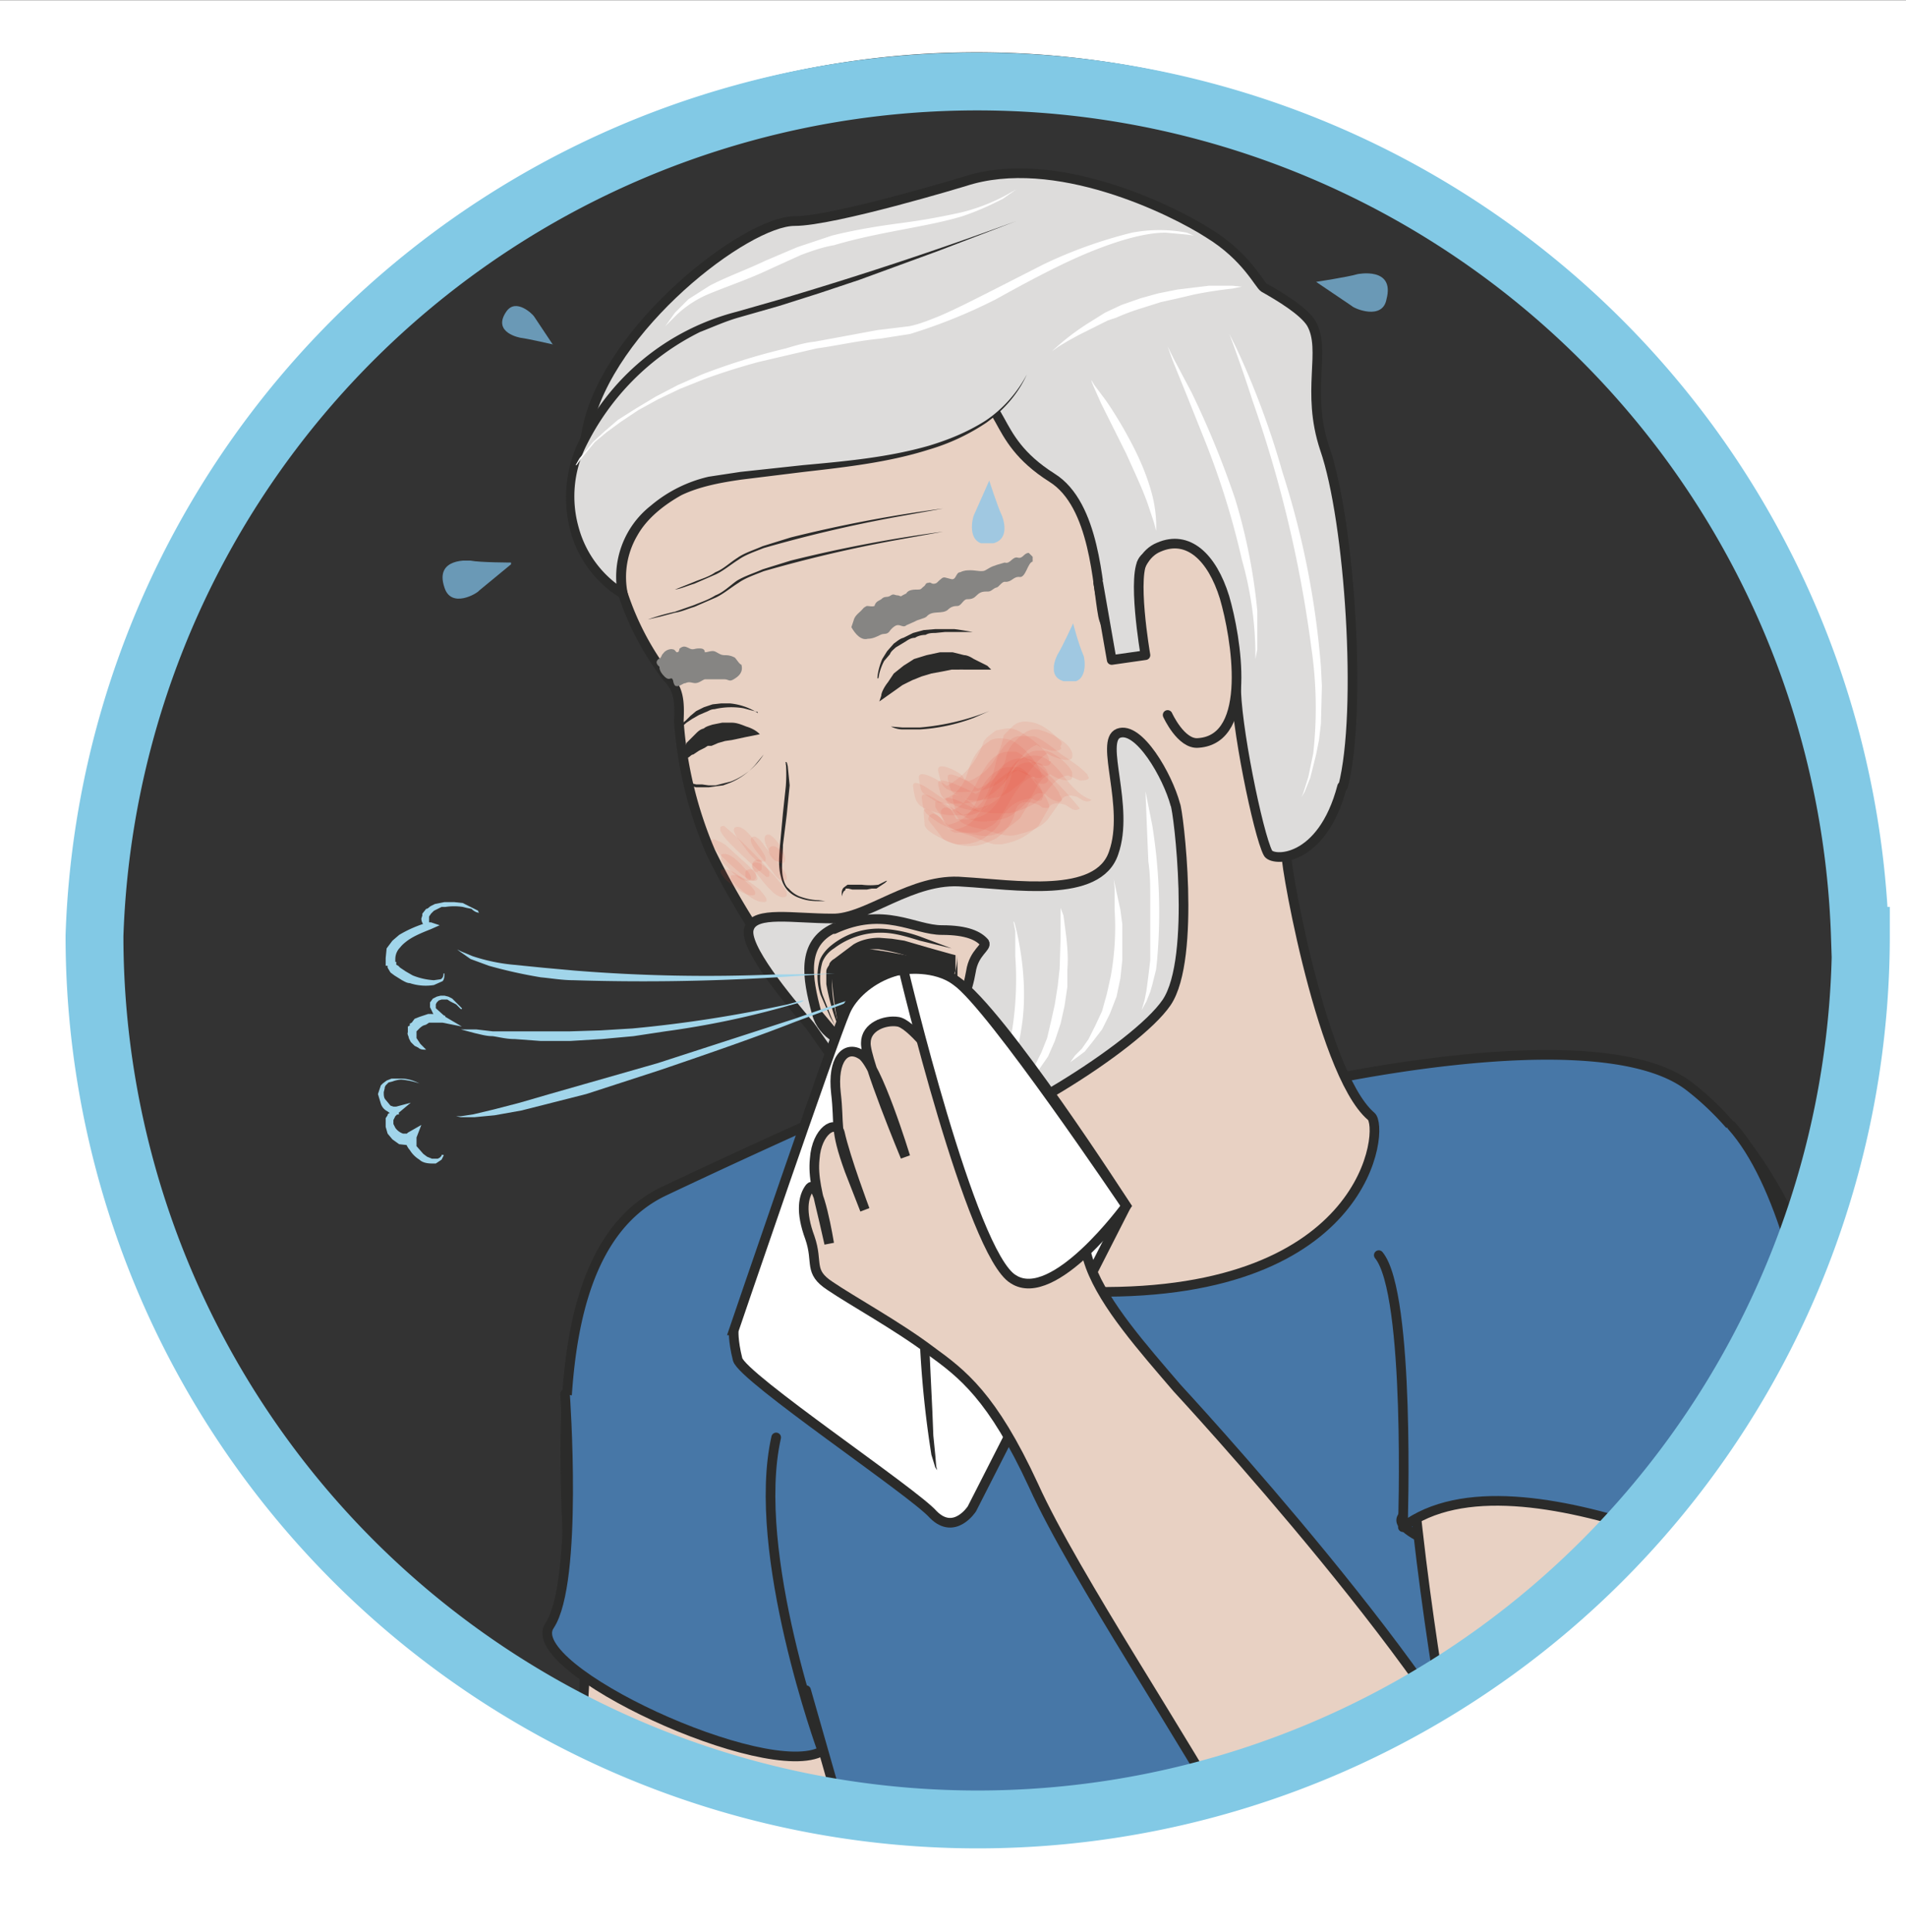 <svg xmlns="http://www.w3.org/2000/svg" viewBox="0 0 247.1 250.4"><rect x="0" y="0" width="247.1" height="250.4" fill="#333333" stroke="none"/><defs><clipPath id="p"><path d="M74.7 114.7h5.1v-5.3h-5.1v5.3z"/></clipPath><clipPath id="a"><path d="M0 200.3h197.7V0H0v200.3z"/></clipPath><clipPath id="c"><path d="M97.3 124H113v-8H97.3v8z"/></clipPath><clipPath id="d"><path d="M98 122h15.2v-8.3H98.1v8.3z"/></clipPath><clipPath id="e"><path d="M97.6 121.3h11.2V114H97.6v7.4z"/></clipPath><clipPath id="f"><path d="M98.7 122.5h12.5v-7.4H98.7v7.4z"/></clipPath><clipPath id="g"><path d="M95.3 124.8H109V117H95.3v8z"/></clipPath><clipPath id="h"><path d="M95.6 122.4h14.6v-8.8H95.6v8.8z"/></clipPath><clipPath id="i"><path d="M96.3 120.5h11.9v-7.8h-12v7.8z"/></clipPath><clipPath id="j"><path d="M98.3 124.7h13v-7.4h-13v7.4z"/></clipPath><clipPath id="k"><path d="M95.8 120.8h13v-8.2h-13v8.3z"/></clipPath><clipPath id="l"><path d="M97.3 125.6h12.8v-7.4H97.3v7.4z"/></clipPath><clipPath id="m"><path d="M94.7 123.8h13.4v-8H94.7v8z"/></clipPath><clipPath id="n"><path d="M73.8 113.3h4.8V109h-4.8v4.3z"/></clipPath><clipPath id="o"><path d="M76.1 114.6h3.3V111h-3.3v3.7z"/></clipPath><clipPath id="b"><path d="M97 121.7h15v-8.9H97v9z"/></clipPath><clipPath id="q"><path d="M78 111h3.6v-3.7H78v3.6z"/></clipPath><clipPath id="r"><path d="M77.8 113.6h3.8V109h-3.8v4.6z"/></clipPath><clipPath id="s"><path d="M78 111.2H79v-1.3H78v1.3z"/></clipPath><clipPath id="t"><path d="M74.7 111.8H78V109h-3.2v2.8z"/></clipPath><clipPath id="u"><path d="M75.8 109.6h3.7v-2.8h-3.7v2.8z"/></clipPath><clipPath id="v"><path d="M79.3 113.8h2.1v-3h-2.1v3z"/></clipPath><clipPath id="w"><path d="M74.7 110.2h3.6v-2.7h-3.6v2.7z"/></clipPath><clipPath id="x"><path d="M79.7 112.6h1.5V111h-1.5v1.6z"/></clipPath><clipPath id="y"><path d="M77.3 110.2h1.1V109h-1.1v1.2z"/></clipPath><clipPath id="z"><path d="M100.8 150.5h3.4V144h-3.4v6.5z"/></clipPath><clipPath id="A"><path d="M52 168.6h5.4v-4H52v4z"/></clipPath><clipPath id="B"><path d="M136.5 172h7.5v-4h-7.5v4z"/></clipPath><clipPath id="C"><path d="M109.3 135.7h3.2v-6h-3.2v6z"/></clipPath><clipPath id="D"><path d="M45.9 142.2H53v-4h-7.2v4z"/></clipPath><clipPath id="E"><path d="M0 200.3h197.7V0H0v200.3z"/></clipPath></defs><g clip-path="url(#a)" transform="matrix(1.25 0 0 -1.25 0 250.4)"><path d="M108.9 80.8s13.5.7 17.5 4.5c4 4 7.8 2.3 7.8 2.3s31.4 7.5 41 .1c19.1-14.7 19.6-55.9 19.6-55.9s.1-37 10.8-72c4.6-15 10.5-42.4 10.5-42.4S116-109 102.6-96.4c-5.5 5.1-8.2 3.7-8 19.1A346 346 0 0188.4-9c-6 24.3-5 34.1-5 34.1S58.8 25 59 34.8s-3.7 35.5 9.8 42c13.5 6.4 26 11.8 26 11.8s2.8-9.5 14.1-7.8" fill-rule="evenodd" fill="#4777a7"/><path stroke-linejoin="round" d="M108.9 80.8s13.5.7 17.5 4.5c4 4 7.8 2.3 7.8 2.3s31.4 7.5 41 .1c19.1-14.7 19.6-55.9 19.6-55.9s.1-37 10.8-72c4.6-15 10.5-42.4 10.5-42.4S116-109 102.6-96.4c-5.5 5.1-8.2 3.7-8 19.1A346 346 0 0188.4-9c-6 24.3-5 34.1-5 34.1S58.8 25 59 34.8s-3.7 35.5 9.8 42c13.5 6.4 26 11.8 26 11.8s2.8-9.5 14.1-7.8z" stroke="#2b2b2a" stroke-linecap="round" stroke-miterlimit="10" fill="none"/><path d="M100.9 85c-.1 4.7-.2 6.8-.7 7.7 0 0-6.8-3.7-10.8 1.4l-4.3 8.3c-4 5.2-6.8 15.9-6.9 18.8 0 3 .4 6.5 1 8.3.4 1.7.5 2.7-.3 4-1.7 3-3 4.8-4.7 13.5-2 10-.7 10.4 2.2 16 0 0-.3 9.4 1.9 7.1 0 0 7 1 9.1.7 4.4-.7 31.3 2.5 37.6-8.6 0 0 12.2-11.4 12.5-34.2 0 0 1.6-10.5-4-16.4-.7 2 3.3-22.4 8.7-27 1.4-1.1-.1-18.6-28.7-18.2-17.5.3-23 11.5-20.4 16.7 1.6 3.2 7.8 1.8 7.8 1.8" fill-rule="evenodd" fill="#e8d1c3"/><path stroke-linejoin="round" d="M100.9 85c-.1 4.7-.2 6.8-.7 7.7 0 0-6.8-3.7-10.8 1.4l-4.3 8.3c-4 5.2-6.8 15.9-6.9 18.8 0 3 .4 6.5 1 8.3.4 1.7.5 2.7-.3 4-1.7 3-3 4.8-4.7 13.5-2 10-.7 10.4 2.2 16 0 0-.3 9.4 1.9 7.1 0 0 7 1 9.1.7 4.4-.7 31.3 2.5 37.6-8.6 0 0 12.2-11.4 12.5-34.2 0 0 1.6-10.5-4-16.4-.7 2 3.3-22.4 8.7-27 1.4-1.1-.1-18.6-28.7-18.2-17.5.3-23 11.5-20.4 16.7 1.6 3.2 7.8 1.8 7.8 1.8z" stroke="#2b2b2a" stroke-linecap="round" stroke-miterlimit="10" fill="none"/><path d="M139.9 11.7a63 63 0 005-13.1" stroke="#2b2b2a" stroke-linecap="round" stroke-miterlimit="10" fill="none"/><path stroke-linejoin="round" d="M61 32c-.9-13.4-1.7-30.2-.2-34.5 2.5-7.1 8.7-20 13.7-27s21-25 22.4-26.5c0 0 8.8-6.8 10.5-10s6.2-9.5 9.5-11.8c3.4-2.3 6.8-6 7.8-9a9 9 0 013.8-5.1c1.7-1.3 3.3-1.3 5.8-2 3.5-.8 4 .5 4 1 0 0 1.3 1.4-3.8 2.7-5.1 1.2-3.5 4.3-4 5.6l-1.4 3s3.5-2.5 5-3c1.6-.6 3.5-3 7.6-3.6 4.1-.6 9-.7 10.5-.1s2.1 1 2.1 1.8.4 2.1-2.1 2.2c-2.5 0-9 0-10.1.7-1.2.6-5.7 4.5-5.8 4.8 0 .4 2.6-.9 6.8-1 4.2-.3 12.7 2.1 14.6 2.6 2 .4 3.3.4 4 1.2s2 2 1.3 2.9c-.7 1-.6 1.7-3.5.8-3-.9-9-2.4-12.2-2-3.2.6-9.7 1.4-10.8 3.5 0 0-1.7 2.3-.4 2.6 1.2.3 11-1.6 15-.4s5.9 1.8 6.8 3c.9 1.3 1.3 2.7.4 3.2-1 .5-1.3 1.6-5.6-.1s-5.5-2.3-7.8-1.6c-2.4.6-7.7 3.4-11 4.1 0 0-3 1-4 .9-1.2-.2 4.6 2.4 8 1.2 3.4-1.2 3.2-1.3 6-.9s4.2.8 4.5 1.7c.3 1 .5 2.4-.6 2.8-1 .5-10.9 1.8-12.5 3.1a36.8 36.8 0 01-10 4.2s-10.3 1-12.7.5c-2.4-.4-3.6.6-6.7 4.5-3 3.8-8.5 18.4-11.7 23.3-3 5-7.1 19-10.7 22 .3 1.7 2.2 11 2.5 13.2M151.8 47.2s25.9 5.8 23.8-9.5" stroke="#2b2b2a" stroke-linecap="round" stroke-miterlimit="10" fill="#e8d1c3"/><path stroke-linejoin="round" d="M61 32s16.2-11 22.6-6.9l2.8-9.8" stroke="#2b2b2a" stroke-linecap="round" stroke-miterlimit="10" fill="#e8d1c3"/><path stroke-linejoin="round" d="M145.4 66.4s2-20 0-23.4c-2-3.4 34.9-12.1 38.5-8.5 1.6 1.6-2.9 20.5-4.9 32" fill-rule="evenodd" stroke="#2b2b2a" stroke-miterlimit="10" fill="#2a609e"/><path stroke-linejoin="round" d="M58.6 55.8s1.4-19.5-1.6-24c-3-4.4 22.6-16.3 28.3-13 0 0-7.5 20.5-4.8 32.5" fill-rule="evenodd" stroke="#2b2b2a" stroke-linecap="round" stroke-miterlimit="10" fill="#4777a7"/><path stroke-linejoin="round" d="M121.8 108s.6-3-.4-4.5a72.6 72.6 0 00-15.9-13.3c-1.5-1.1-8.9-7-14.7-2.2l-7 8.4A76.9 76.9 0 0073.7 112a42 42 0 00-3.3 13.6c.1 2 0 3.3-1.2 4.5a29 29 0 00-5.8 21.5c.4 2.2 3.8 13.2 5.1 13.3 5.3.3 37.3 20 47.3 9 0 0 9.7-7.8 15.4-33.5 0 0-1.2-10.5-.7-20.9" stroke="#2b2b2a" stroke-linecap="round" stroke-miterlimit="10" fill="#e8d1c3"/><path d="M81.5 121v.2s-.1.1 0 .1h.1l.1-.4.2-2-.3-3-.4-3.2c0-1.1-.2-2.3 0-3.3.1-.5.3-1 .6-1.2a3 3 0 011.1-.8c.8-.3 1.5-.4 2-.4l.7-.1H85c-.5 0-1.2 0-2 .3a3 3 0 00-1.3.8 3 3 0 00-.7 1.4c-.3 1-.2 2.2-.1 3.3l.3 3.3.3 2.8a16.5 16.5 0 010 2.5h.1v-.3M92 109l-.2-.2-.6-.4-.3-.2h-.5l-.5-.1h-1.5l-.4.1h-.3c0-.2-.1-.2-.2-.3l-.1-.2-.1-.3v.3c0 .1 0 .4.2.6l.4.3h1.5a6.7 6.7 0 011.7 0l.8.4" fill="#2b2b2a"/><path d="M139.3 118.8c2 7.8.7 27.5-1.9 35-2 6 .2 10.2-1.4 13-.8 1.3-3.3 2.8-4.9 3.7-.5.3-1.8 3.2-5.7 5.6-3.7 2.4-16 8.5-25.4 5.4 0 0-13.5-4.1-17.6-4.1-5 0-19.3-11-21.5-21.5-1.9-9.1 3-15.5 3.1-16.2 0 0-4.9 18.3 3.8 18.8 4.1.2 3.6-2.5 8.4 0 4.6 2.5 18.8 2 23 1.5 5.6-.7 3.1-4.9 9.9-9.2 4.5-2.8 4.7-11.2 5.3-14.3 1.1-5.6 14-3 13.8-7-.1-4.1 2.3-15.7 3.3-17.6.4-.9 5.6-1.1 7.7 6.9" fill="#dddcdb"/><path stroke-linejoin="round" d="M139.3 118.8c2 7.8.7 27.5-1.9 35-2 6 .2 10.2-1.4 13-.8 1.3-3.3 2.8-4.9 3.7-.5.3-1.8 3.2-5.7 5.6-3.7 2.4-16 8.5-25.4 5.4 0 0-13.5-4.1-17.6-4.1-5 0-19.3-11-21.5-21.5-1.9-9.1 3-15.5 3.1-16.2 0 0-4.9 18.3 3.8 18.8 4.1.2 3.6-2.5 8.4 0 4.6 2.5 18.8 2 23 1.5 5.6-.7 3.1-4.9 9.9-9.2 4.5-2.8 4.7-11.2 5.3-14.3 1.1-5.6 14-3 13.8-7-.1-4.1 2.3-15.7 3.3-17.6.4-.9 5.6-1.1 7.7 6.9z" stroke="#2b2b2a" stroke-linecap="round" stroke-miterlimit="10" fill="none"/><path d="M102.6 126.6l-1.6-.7a19.1 19.1 0 00-5.6-1.2h-1.8c-.5 0-1 .2-1.2.3h-.5.5l1.2-.1h1.8a25 25 0 017.2 1.7M79.2 122.1l-.9-1.1a7.2 7.2 0 00-2.5-1.8l-.8-.3-.8-.1-.7-.1H72.2l-.4.1-.4.1a.1.1 0 100 .3l.4-.1.4-.1h.6l.7-.1h.7l.8.2.8.2a7 7 0 013.4 2.8" fill="#2b2b2a"/><path d="M105.4 177.4s-18.7-7-28.9-9.7c-10.2-2.6-16.7-11.8-17.3-17.3-.9-8.2 5.4-11.7 5.4-11.7s-1.8 6.6 5.9 10.6 30.3.2 36 12.2" fill="#dddcdb"/><path d="M105.4 177.4l-8.1-3.1-4.1-1.5-4.1-1.5-4.2-1.4-4.1-1.3-4.2-1.2c-1.4-.4-2.7-1-4-1.5a26.1 26.1 0 01-11.9-12 11.8 11.8 0 01-.7-8.2 11 11 0 014.8-6.5l-.7-.6a9.4 9.4 0 003.4 9.3 14.2 14.2 0 006 3l3.3.5 6.5.7c4.4.4 8.8.8 13 2 2 .6 4 1.4 5.9 2.6 1.8 1.2 3.3 2.9 4.3 4.8-.9-2-2.4-3.7-4.2-5a21.6 21.6 0 00-6-2.8c-4.1-1.3-8.5-1.8-12.9-2.3l-6.5-.8c-2.1-.3-4.3-.7-6.2-1.6-1.8-1-3.6-2.4-4.6-4.2a8.5 8.5 0 01-1-6 .5.5 0 00-.7-.5 11.7 11.7 0 00-5.3 7.2 13.5 13.5 0 00.8 8.8A25.1 25.1 0 0076.4 168l4.2 1.2a403.9 403.9 0 0124.8 8.2" fill="#2b2b2a"/><path stroke-linejoin="round" d="M117.5 137s-.3 5.4 2.7 6.6c3 1.3 5.5-1 6.8-5.2 1.2-4.1 3-14.7-2.7-15.1-1.8-.2-3.2 2.9-3.2 2.9" stroke="#2b2b2a" stroke-linecap="round" stroke-miterlimit="10" fill="#e8d1c3"/><path d="M59.7 152.1l.4.7 1.4 1.7 1.2 1.1 1.4 1.2L66 158l2 1.2 2.3 1.2 2.5 1.1a68.2 68.2 0 008.7 2.7c1 .3 2 .6 3 .7l6.5 1.2 3.3.4c1 .2 2 .6 3 1 1.9.8 3.8 1.8 5.6 2.7l5.3 2.7a47.6 47.6 0 009.2 3.3 15.4 15.4 0 005.7 0l.7-.3-.7.1-2.2.2c-2 0-4.6-.7-7.6-1.9s-6.4-3-10-5a55.6 55.6 0 00-8.9-3.6l-3.2-.5c-2.2-.2-4.3-.7-6.5-1l-3-.7-3-.7a68 68 0 01-5.7-1.8l-2.5-1-2.3-1.1-2-1.1-1.8-1.2-1.5-1.1-1.2-1-1.4-1.7-.5-.7" fill="#fff"/><path stroke-linejoin="round" d="M118.7 142.4c-1.4-1.3.1-10 .1-10l-3.5-.5-1.4 8" stroke="#2b2b2a" stroke-linecap="round" stroke-miterlimit="10" fill="#dddcdb"/><path d="M128.8 170.6l-1-.2a44.4 44.4 0 01-3.9-.6l-1.7-.4-1.8-.4-1.9-.6a23 23 0 01-2.7-1l-.9-.3-1.6-.8-1.4-.7-1.1-.6-1-.6-.7-.5a24.7 24.7 0 003.9 3l1.6 1 1.7.8 2 .7 1.8.5 2 .4 3.3.4h2.4l1-.1M105.4 180.7l-.4-.3-1-.7c-1-.5-2.4-1.2-4.2-1.8-3.6-1.1-8.6-1.6-13.3-3-1.2-.2-2.3-.6-3.4-1l-3.3-1.5c-2.1-1-4.2-1.7-5.9-2.4a11.1 11.1 0 01-3.7-2.3l-1.2-1.2a291.5 291.5 0 001 1.4l1.4 1.4 2.2 1.4c1.7.9 3.7 1.6 5.8 2.6l3.3 1.4 3.6 1.2c2.4.6 4.9 1 7.2 1.3 2.3.3 4.4.7 6.2 1.1a19.7 19.7 0 015.7 2.4M127.2 166.2l.3-.5.7-1.4a85 85 0 004.8-12.9 88.6 88.6 0 004-20.2l.1-2-.1-3.9-.2-1.7-.3-1.5-.6-2.4-.6-1.5-.3-.5.2.5.5 1.6.5 2.4a42.7 42.7 0 01-.2 11 127 127 0 01-6.1 25.6 151.2 151.2 0 01-2.4 6.9l-.3.5M121.1 164.4l.2-.4.5-1 1.8-3.4a95.3 95.3 0 004.5-11 59.1 59.1 0 002.3-11.6v-4l-.2-1v-.4 1.4a36.8 36.8 0 01-1.4 9.3 82.6 82.6 0 01-3.7 12l-2 5-1.5 3.7-.5 1.4M113.2 161v-.1l.3-.5 1.2-1.6c.9-1.3 2-3.1 3-5.1 1-2 1.7-4 2-5.6.3-1.7.2-2.8.2-2.8l-.2.8-.6 1.8c-.5 1.5-1.4 3.4-2.3 5.4l-2.6 5.2-.8 1.8-.2.5v.2" fill="#fff"/><path d="M86.5 104c5.2 2.4 8.3-.1 11.2-.1 2.6 0 3.8-.6 4.4-1.3.3-.5-1.1-1-1.4-3-.3-1.8-1.3-5-3-6.1-4.1-2.7-11.8-2.7-13 1.8-1 3.7-1.6 7.2 1.8 8.8M84 94c1.5-2 7.9-12.4 13.4-12 5.4.6 20.4 9.7 23.6 14.4 3.1 4.6 1.2 20 .9 20.5-.8 3-3.8 8.2-5.9 7.4-2-.8 1.2-7.6-.5-12.4-1.6-4.8-10.3-3.3-15.6-3-5.3.5-10-3.9-13.6-3.8-4 0-8 .8-8.6-1-.7-1.8 4-7.4 6.3-10.1" fill="#dddcdb"/><path stroke-linejoin="round" d="M86.5 104c5.2 2.4 8.3-.1 11.2-.1 2.6 0 3.8-.6 4.4-1.3.3-.5-1.1-1-1.4-3-.3-1.8-1.3-5-3-6.1-4.1-2.7-11.8-2.7-13 1.8-1 3.7-1.6 7.2 1.8 8.8zM84 94c1.5-2 7.9-12.4 13.4-12 5.4.6 20.4 9.7 23.6 14.4 3.1 4.6 1.2 20 .9 20.5-.8 3-3.8 8.2-5.9 7.4-2-.8 1.2-7.6-.5-12.4-1.6-4.8-10.3-3.3-15.6-3-5.3.5-10-3.9-13.6-3.8-4 0-8 .8-8.6-1-.7-1.8 4-7.4 6.3-10.1z" stroke="#2b2b2a" stroke-linecap="round" stroke-miterlimit="10" fill="none"/><path d="M118.8 118.3l.2-1 .5-2.5a56.8 56.8 0 00.5-14.1l-.1-.9-.2-.8-.2-.8-.2-.7-.4-1-.5-.9.3 1 .2 1 .2 1.5.2 1.7v6.1c0 1.4 0 2.8-.2 4.1a4962.7 4962.7 0 00-.3 7.3M115.5 109.2l.2-.9.5-2.3.2-1.5v-1.8-1.9l-.2-1.9-.4-1.9-.7-1.8-.8-1.6-1-1.3-.8-1-.8-.6-.7-.5.5.7.7.7.7 1 .7 1.4.7 1.5.5 1.8.4 1.8a28.5 28.5 0 01.4 6.9v2.3l-.1.9M110 106.2l.3-.8.3-2.3c.1-1 .2-2 .1-3.3V98l-.3-2-.4-1.8-.6-1.8-.7-1.6-.9-1.3-.9-1c-.2-.3-.5-.4-.8-.6l-.7-.5.6.6.6.8.7 1 .7 1.4.6 1.5.4 1.7.4 1.8.3 1.9.2 1.8.1 3.2v3.1M105.2 104.7s.4-1.3.7-3.4c.3-2 .5-5 0-7.8a15.7 15.7 0 00-2-5.7 8.4 8.4 0 00-2.4-2.3l-1-.5-.6-.2-.3-.1.8.5 1 .6a9 9 0 012.6 4l.6 1.9.4 2a34 34 0 01.3 7.5v2.6l-.2 1" fill="#fff"/><path d="M101.2 96.5l.3-2.2a18.5 18.5 0 00-.5-6.2 9 9 0 00-.5-1.2 6 6 0 00-1.3-2 3.7 3.7 0 00-1.5-.8l-.4-.1H97h.2l.4.2a3.7 3.7 0 011 1c.4.6.8 1.2 1 2 .3.7.5 1.6.6 2.4.4 1.7.5 3.4.7 4.7l.2 2.2M96.2 91.5l.6-1a8.6 8.6 0 00.8-3.7l-.3-1.2-.2-.4-.3-.3-.2-.2v.3l.1.3v1.5l-.2 1.2-.3 2.4v1M89.4 90.4l.8-1 .8-1 1-1.1a9.2 9.2 0 012.3-1.7l.9-.4.3-.2h-1.4l-.6.3c-.3 0-.5.1-.7.3-.5.2-1 .5-1.4 1a7 7 0 00-1.7 2.5c-.3.8-.3 1.3-.3 1.3" fill="#fff"/><path d="M68.3 132c.4.2.2.3.5.6.2.3.7.5 1 .4.2 0 .3-.3.4-.3.3 0 .2.3.3.4.4.3.6.2 1 0s.5 0 1 0c.2 0 .6 0 .6-.4.3 0 .7.2 1 .1.3-.1.6-.4 1-.4.3 0 .6 0 1-.2.2 0 .5-.7.8-.8.2-.8-.3-1.2-.8-1.5-.5-.3-.5 0-1 0h-2c-.3-.1-.6-.4-1-.4-.3 0-.6.2-1 0-.3 0-.6-.4-1-.3 0 0-.2 0-.3.6-.2.5-.3-.2-.9.4-.6.6-.5 1-.5 1s-.6.4-.1.8" fill="#868583"/><path d="M97.8 147.6l-5-.9a141.8 141.8 0 01-13.6-3.2c-1-.4-1.9-.7-2.6-1.2-.8-.5-1.5-1.1-2.3-1.5l-2.3-1c-.7-.2-1.3-.5-2-.6l2 .8c.7.3 1.5.5 2.2 1 .8.3 1.5 1 2.3 1.5.7.5 1.7.8 2.6 1.2l2.9.9a141.6 141.6 0 0015.8 3M97.8 145.2l-5-.9a141.3 141.3 0 01-13.6-3.2c-1-.4-1.9-.7-2.6-1.2-.8-.5-1.5-1.1-2.3-1.5l-2.3-1c-.7-.2-1.3-.5-2-.6l-1.5-.4-1.3-.3a22.2 22.2 0 002.8.8l2 .7c.7.3 1.4.5 2.2 1 .8.3 1.5 1 2.2 1.5.8.5 1.8.8 2.7 1.2l2.9.9a142.2 142.2 0 0015.8 3" fill="#2b2b2a"/><path d="M106.7 143c-.5 0-.6-.6-1.1-.5-.6.2-.8-.7-1.4-.5-1.4-.4-1.3-.4-2-.8-.3-.2-1 0-1.5 0-.4 0-.7 0-1.1-.2-.5 0-.4-.9-1-.7-.5.1-.7.3-1 0-.4-.3-.4-.5-.8-.5-.2 0-.3.2-.5.1-.3 0-.3-.2-.4-.3-.4-.3-.3-.4-.7-.4-.4 0-1 0-1.2-.4l-.4-.2c-.2-.2-.3 0-.5 0-.3 0-.4.2-.7 0-.4-.3-.6 0-1-.4-.1-.1-.6-.2-.7-.7-.3-.1-.5 0-.8 0-.4-.2-.3-.2-.6-.5s-.5-.4-.7-.8l-.3-.9c.4-.7 1-1.4 1.7-1.2.5 0 .9.2 1.3.4s.6 0 .9.3c.2.3.5.6.8.7.4.1.7-.3 1 0l.9.4c.3.2 1 .3 1.2.5.6.7 1.6.2 2.2.7.3.3.6.4 1 .4s.6.7 1 .7c.5 0 .7.1 1 .4.4.4.7.4 1.2.4.3 0 .5.3.8.4.3 0 .6.7 1 .6.7 0 .8.6 1.5.5.6 0 .8 1.5 1.3 1.6v.5" fill="#868583"/><g opacity=".1" clip-path="url(#b)"><path d="M112 116.5a38 38 0 01-4.9 5c-.4.2-1 .3-1.5.2a3 3 0 01-2-1.2l-.9-1.6c-.6-2.1-2.1-3.2-4.5-3.5l4.5-1.3-3.8 1.6 3.7-1.8-2.7 1.9s-3.2 2.4-3 1l1.2-1.8c.4-.7 2.2-1.2 2.8-1.4.8-.3 2.1-1 3-.8 1.7.3 2.5.8 3.8 1.9l1.1 1.9c.4.8 1.7.3 2.2.1l-4.3 4.2-.2-.6c-.5-.7 2.2-2.3 2.4-2.4l2.2-1.4c.3-.2.6-.2.9 0" fill="#e74129"/></g><g opacity=".1" clip-path="url(#c)"><path d="M112.8 120c-.7.8-1.8 1.5-2.7 2.1-.8.6-2.2 1.8-3.2 2-.6 0-1.5 0-2-.4-.9-.7-1.5-1.6-1.7-2.8-.5-2.2-1.8-3.3-4-3.3l4.8-.8-2.4 1c-.3.2-4.6 2.5-4.3 1.2.3-1.3.3-1.3 1.4-2 1.2-.7 2.8-.8 4.2-1 1.5-.2 2.6.1 4 .8 1.8.8 2.2 3.5 4.6 3.1l-4.6 3.2v-.7c-.3-.8 2.5-1.8 2.8-2l2.3-1c.1 0 1.3 0 .8.5" fill="#e74129"/></g><g opacity=".1" clip-path="url(#d)"><path d="M113.2 117.4c-3 1-3.6 5.6-7 4.4-1.3-.4-1.6-1.6-2.1-2.6-1-1.8-1.6-3.3-4-3.3l4.7-1.4c-1.6 1-3.3 1.8-5 2.6.4-.1-2.3 1.1-1.6.1l1.3-1.9c.4-.6 2.1-.9 2.7-1 .9-.3 2-.7 2.9-.6 1.3.3 3 .7 3.8 2l1.2 1.7c.4.8 1.7.3 2.3.1l-4.5 3.8v-.7c-.5-.7 2.1-2 2.3-2l2.2-1.3c.3-.1.6-.1.8.1" fill="#e74129"/></g><g opacity=".1" clip-path="url(#e)"><path d="M108.7 119.8v.1c0 .4-.2.7-.5 1-.3.5-1 .4-1.5.4a2 2 0 01-1.4-.6l-.9-1c-.7-3.4-2.6-4.8-5.7-4.2l.7-.5-.6 1.1c-.3.8-1.4.6-1.2-.2.4-1.2 1-2.2 2.5-2 1.5.1 1.2 0 2.7.8 1.6.8 2.8 5.8 5 5l-.5 1v-1.1c0-.7 1.6-.8 1.4.1" fill="#e74129"/></g><g opacity=".1" clip-path="url(#f)"><path d="M111.3 119.9c-.1 1-2 2.5-2.9 2.6-.6 0-1.3.1-1.9-.4a4.2 4.2 0 01-1.7-2.5c-.6-2-2-3-4.4-3.2l1.8-.2-1.6.5 1-.4-.7.6c0 .1-2.4 1.8-2.1.6.4-1.5.1-1.2 1.5-2a4 4 0 012.3-.3c1 .1 2 .2 2.8 1a6 6 0 012.1 2.5c.7 1.3 1.6 1.7 2.8 1.1l-1.7 1.7.1-.5v.6l-.2-.6c-.5-1 2.9-2.3 2.7-1.1" fill="#e74129"/></g><g opacity=".1" clip-path="url(#g)"><path d="M108.8 121.4c.1 1.1-2.4 2.8-3.3 3.2-.8.4-1.5.1-2.2 0-.5-.4-1-.7-1.3-1.2a7.9 7.9 0 00-5.1-5.1l3-.4-1.3.7c-.3.2-3.5 2.4-3.3 1 .3-1.6.1-1.3 1.5-2.2.6-.5 2.3-.5 3-.4 1 .1 2 .2 2.9.9 1 .6 1.7 1.5 2.2 2.5.7 1.2 1.6 1.7 2.7 1.3L105 124l.6-1-.1.6-.5-.6c-.4-.6 3.9-3.1 4-1.6" fill="#e74129"/></g><g opacity=".1" clip-path="url(#h)"><path d="M109.9 118c-.5 1.1-2.1 2.4-3 3.2-.2.3-1 1-1.5 1.2-4.5.6-3.4-6.4-8-6.3l3.5-1.2-3.5 1.5 3.4-1.6-2.5 1.8s-2.8 2.2-2.7 1c.2-1.5.2-1.5 1.5-2.4 1.1-.8 3.1-1.3 4.5-1.5 1.7-.3 3 .8 4.2 1.8l1.2 2c.5 1 1.6.5 2.3.2l-3.9 4c0-.3-.2-.5-.3-.7-.5-.8 3-2.9 3.4-3.1.4-.4.8-.6 1.3-.7.7 0 .1.7 0 .9" fill="#e74129"/></g><g opacity=".1" clip-path="url(#i)"><path d="M108.2 117.6a3.2 3.2 0 01-2.8 2.9c-.8 0-1.7-.9-2.2-1.3l-.8-1.6c-1-2.4-2.4-3.5-4.4-3.3l1.6-.5-2.1 1 1.3-1-.8 1.1c-.3.4-.6.9-1 1-.4.2-.8-.2-.7-.6l1.4-1.8c.2-.4 1.5-.8 2-.7.8 0 2 .2 2.8 1 .5.3.9.7 1.2 1.2.5 1.6 1.8 2.5 3.7 2.6l-1.2 1.7-.2-.2c-.7-1.1 2.2-2.4 2.1-1.5" fill="#e74129"/></g><g opacity=".1" clip-path="url(#j)"><path d="M111.2 121.8c.3 1.4-2.5 2.7-3.6 2.9-1 .1-1.7-.6-2.3-1.2-.5-.5-.9-1.1-1-1.9a4.7 4.7 0 00-3.1-3.1l1.1.1-1.9-.1 1.9-.2-1.5.5.7-.4-.5.5c-.2.2-3 1.9-2.7.7.4-1.6.2-1.3 1.6-2 .8-.5 2.3-.2 3.1 0 1.3.1 2.2 1 3.2 1.9.6 1 1.4 2 2.4 2.7.6.2 1.2.1 1.8-.2l-2.3 1.8v-.8c-.4-.8 3-2 3.1-1.2" fill="#e74129"/></g><g opacity=".1" clip-path="url(#k)"><path d="M108.8 116.9c-.3.9-.8 1.5-1.4 2.2-.4.5-1.1 1.6-1.8 1.7-.6 0-1.5.1-2-.3-1-.5-1.6-1.3-2-2.4-.7-2.2-2-3.3-4.2-3.4l2.6-1-2.8 1.3 2.4-1.4-1.8 1.7s-2.2 2-2 .7l.1-1.2c.1-.8 2.6-1.8 3.2-2 1.7-.4 2.6-.2 4.2.6a5 5 0 011.9 2.4c.2 1.4 1 1.7 2.7 1l-2.1 3.2-.5-.5c-.5-.5 1.1-1.6 1.4-1.8l1.4-1.1c.1 0 .9-.2.7.3" fill="#e74129"/></g><g opacity=".1" clip-path="url(#l)"><path d="M110 122.8v.2c.2.2.1.4 0 .5-1 1-2 1.9-3.4 2a2 2 0 01-1.5-.4l-1-1c-.5-2.6-1.9-4.2-4-4.9l1 .2-1.8-.1h1.7c-.5 0-1 .2-1.4.4l.6-.4-.4.6c-.2.3-2.7 1.7-2.5.5.3-1.3.4-2 2-2.2.8 0 1.7 0 2.5.2 1.1.2 2.4 1 3.1 2 1.1 1.5 2.2 3.5 4.4 2.6l-2.1 1.7-.1-.9c-.4-.7 2.7-1.9 3-1" fill="#e74129"/></g><g opacity=".1" clip-path="url(#m)"><path d="M108 120c-.1 1.1-2.3 3.5-3.5 3.7-.6.1-1.5.2-2-.3-1-.6-1.6-1.6-2-2.7-.6-2.4-2-3.5-4.3-3.4l3.2-.8-2 1.3c-.1 0-2.8 2.2-2.7 1 .2-1.6.4-2.1 2-2.6 1.3-.4 2.4-.6 3.8-.4 1 .1 2.3 1 2.8 2 .8 1.2 1.7 3.5 3.7 2.5l-2.4 2.7-.3-.9c-.7-1 4-3.3 3.8-2.1" fill="#e74129"/></g><g opacity=".1" clip-path="url(#n)"><path d="M78.2 109c1.1 0-.6 1.6-.6 1.6l-2.1 1.9c-.4.4-.9.6-1.4.8-1 0 .6-1.6.6-1.6a35 35 0 012.2-2c.4-.3.8-.6 1.3-.7" fill="#e74129"/></g><g opacity=".1" clip-path="url(#o)"><path d="M79 110.9c1 0 0 1.2-.1 1.4-.4.5-1.5 2.3-2.4 2.3-.9 0 0-1.2.2-1.4.4-.5 1.5-2.3 2.3-2.3" fill="#e74129"/></g><g opacity=".1" clip-path="url(#p)"><path d="M79.5 109.4c1.1 0-.6 1.7-.7 1.8a48.2 48.2 0 01-3.7 3.5c-1.2 0 .5-1.7.6-1.8a50 50 0 013.8-3.5" fill="#e74129"/></g><g opacity=".1" clip-path="url(#q)"><path d="M81.2 107.3c1 0-.1 1.3-.2 1.4-.5.6-1.7 2.2-2.6 2.2-1 0 .1-1.2.2-1.3.5-.6 1.7-2.3 2.6-2.3" fill="#e74129"/></g><g opacity=".1" clip-path="url(#r)"><path d="M81.2 109c1 0-.1 1.4-.3 1.6l-1.6 2c-.3.5-.6.8-1 1-1 0 0-1.4.2-1.6l1.6-2c.3-.5.6-.8 1-1" fill="#e74129"/></g><g opacity=".1" clip-path="url(#s)"><path d="M78.6 110c.7 0 .8 1.2 0 1.2s-.8-1.3 0-1.3" fill="#e74129"/></g><g opacity=".1" clip-path="url(#t)"><path d="M77.5 109c.9 0 0 1.2-.2 1.2-.5.6-1.4 1.6-2.2 1.6-.9 0 0-1.2.2-1.2.5-.6 1.4-1.6 2.2-1.6" fill="#e74129"/></g><g opacity=".1" clip-path="url(#u)"><path d="M79.2 106.8c.9 0-.4 1.2-.4 1.3-.7.5-1.8 1.5-2.7 1.5-1 0 .4-1.2.4-1.2.7-.6 1.7-1.6 2.7-1.6" fill="#e74129"/></g><g opacity=".1" clip-path="url(#v)"><path d="M81 110.8c1.3 0-.6 3-1.3 3-1.2 0 .6-3 1.3-3" fill="#e74129"/></g><g opacity=".1" clip-path="url(#w)"><path d="M78 107.5c.9 0-.3 1.2-.4 1.2-.6.6-1.6 1.5-2.5 1.5-1 0 .3-1.2.3-1.2.7-.6 1.7-1.5 2.6-1.5" fill="#e74129"/></g><g opacity=".1" clip-path="url(#x)"><path d="M80.7 111c1 0 .2 1.6-.5 1.6-1 0-.2-1.6.5-1.6" fill="#e74129"/></g><g opacity=".1" clip-path="url(#y)"><path d="M77.9 109c.8 0 .7 1.2-.1 1.2-.8 0-.7-1.2.1-1.2" fill="#e74129"/></g><g opacity=".7" clip-path="url(#z)"><path d="M102.6 150.5s.9-2.8 1.3-3.6c0 0 1.3-3-1.7-3-2 .2-1.3 2.8-1.2 3l1.6 3.6" fill="#82c5ee"/></g><g opacity=".7" clip-path="url(#A)"><path d="M57.4 164.6s-2.6.6-3.4.7c0 0-3 .5-1.5 2.7 1 1.5 2.8-.3 2.9-.5l2-3" fill="#82c5ee"/></g><g opacity=".7" clip-path="url(#B)"><path d="M136.5 171.1s3.3.5 4.3.8c0 0 3.9.8 3-2.6-.4-2.2-3.3-1-3.6-.7l-3.7 2.5" fill="#82c5ee"/></g><path d="M78.8 124.2l-1.5-.3-1.4-.3-.7-.1-.7-.2-.7-.3h-.4l-.3-.2-.6-.3-.6-.4c-.2 0-.3-.2-.5-.3l-.4-.2-.4-.3v.5c.1.3.2.7.5 1.1l.1.4.3.3.6.6c.3.3.5.5.9.6.2.2.6.3.9.4l1 .2h1c.5 0 1-.2 1.5-.4 1-.3 1.4-.8 1.4-.8M91.2 127.6l.2.6c0 .3.3.9.7 1.4l.6.9 1 .8 1.1.7 1.3.4 1.4.3h1.3l1.2-.3c.3 0 .7-.2 1-.4l1.4-.7.4-.4h-2.1a177 177 0 01-2 0l-1-.2-1.1-.2-1-.3-.5-.2-.5-.2-1-.5-.7-.5-1.7-1.2" fill="#2b2b2a"/><path d="M91 130s0 .8.5 2l.5.8.7.8c.3.2.6.5 1 .6l1 .5 1.1.3 1.2.1h2l.7-.1a219 219 0 001.2-.2H98l-1-.1c-.3 0-.7 0-1-.2-.4 0-.8-.1-1.1-.3-.4 0-.7-.2-1-.4l-1-.6c-.2-.2-.5-.4-.6-.7l-.6-.7a6 6 0 01-.5-1.3l-.1-.5M78.6 126.5l-1.5.4a7.7 7.7 0 01-3-.1c-.4 0-.6-.2-.9-.3l-.7-.3-.7-.4-.6-.4-.8-.7-.3-.3.3.3c.1.2.3.6.7.9l.5.5.6.5.8.4.9.3.9.1h.9a6.5 6.5 0 002.9-1M87 93.7s-1 4.9-.6 6.2c.3.6 2.4 2 3.7 2s8.2-1.5 8.2-1.5.3-1.3-.6-2.2c-1-1-4-2-4.3-2.1-.3-.2-3.2-.7-4.5-1.5l-2-1" fill="#2b2b2a"/><path d="M87.1 93.5a22.6 22.6 0 00-1.4 4.8v1.3c0 .3.2.5.3.7 0 .2.3.5.5.6l2 1.5c.8.5 1.8.7 2.7.7l1.3-.1 1.3-.2 2.4-.7 2.5-.7.4-.1v-.4-1.2l-.4-1c-.4-.7-1-1.2-1.5-1.5l-.9-.5-.8-.4-1.8-.5c-1.1-.4-2.3-.6-3.4-.9a21.8 21.8 0 01-2.5-.8l-.7-.6.5.7.8.6 1.6.8 3.4 1.2 1.6.7.7.4.7.4.6.5.4.6a2.2 2.2 0 01.3 1.2l.5-.6-4.7 1.4a20 20 0 01-2.3.5 4 4 0 01-2.2-.4c-.7-.3-1.4-.8-2-1.2-.4-.2-.5-.4-.6-.8l-.1-1.2c0-1.6.4-3.2.8-4.8" fill="#2b2b2a"/><path d="M86.6 94l-.5.9-1 2.3a6 6 0 00-.1 3.5c.2.6.7 1.2 1.2 1.6A7.8 7.8 0 0092 104a14 14 0 003.5-.8l3.2-1.2-3.3.8c-1 .3-2.2.7-3.4.8a8 8 0 01-5.5-1.6 3 3 0 01-1.2-1.4 6 6 0 010-3.4l.9-2.3.4-.9M87.6 93.3l.7.1 1.9.3 2.6.1c.5 0 1 0 1.5.2l.8.1.7.3c.5.1.8.4 1.2.7l1 1.2.5 1.2.4 1.2.2 1a7.7 7.7 0 01.2 1.6v-.8-.8-1l-.4-1.3-.3-.7-.3-.6c-.2-.5-.6-1-1-1.3-.4-.3-.8-.7-1.3-.9a3 3 0 00-.8-.2l-.8-.2-1.5-.1h-4.7l-.6-.1" fill="#2b2b2a"/><g opacity=".7" clip-path="url(#C)"><path d="M111.3 135.7s-1.1-2.4-1.6-3.2c0 0-1.5-2.7 1.2-2.9 2-.1 1.6 2.4 1.5 2.7-.6 1.4-1.1 3.4-1.1 3.4" fill="#82c5ee"/></g><g opacity=".7" clip-path="url(#D)"><path d="M53.1 142s-3.3 0-4.3.2c0 0-3.8.4-2.7-2.8.7-2.2 3.4-.6 3.6-.3l3.4 2.8" fill="#82c5ee"/></g><path d="M149.8 22.3s-5.3 30.6-3.2 38.2c0 0 5 2 9.3.7 3.6-1 17.7-5.4 18-7.5 1.3-8.6 7.7-55.4-18.8-62.8" stroke="#2b2b2a" stroke-miterlimit="10" fill="#e8d1c3"/><path stroke-linejoin="round" d="M179.6 83.6c10.2-11.4 11.7-49.1 10.4-49.1-3.4 0-32.4 16.6-44.5 7.5 0 0 .8 24.2-2.5 28.2" stroke="#2b2b2a" stroke-linecap="round" stroke-miterlimit="10" fill="#4777a7"/><path d="M83.4 96.6l-.4-.2-1.1-.3A91.3 91.3 0 0069 93.4l-3.3-.5-3.3-.3-3.3-.2h-3l-2.7.2c-.9 0-1.6.2-2.3.3-.7 0-1.3.2-1.8.3l-1.5.4h1.6l1.7-.2h8l3.2.1 3.3.2a133.7 133.7 0 0116.1 2.5l1.1.3.4.1c.1 0 0 0 0 0M88.8 96.8l-1.7-.7-4.6-1.7c-3.8-1.5-9-3.3-14-5l-4-1.3-3.7-1.2-6.7-1.7-2.8-.5-2.1-.2h-1.4a282.7 282.7 0 01-.5.1h.5l1.3.2 2.1.5 2.7.7 3.1.9 3.5 1 7.7 2.2 14.2 4.6 4.6 1.6 1.8.6M86.6 99.4l-6.1-.4a230.8 230.8 0 00-21-.3c-1.2 0-2.3.2-3.4.3a49.4 49.4 0 00-5.4 1.2l-1.9.7-1 .7-.4.3.4-.2 1.2-.5a18.8 18.8 0 014.3-.9l3-.3 3.3-.3a170 170 0 0120.8-.4 219.7 219.7 0 016.2.1" fill="#a1d5ea"/><path d="M49.7 105.7c-.3 0-.6.2-.8.4l-.5.1-.4.1a6 6 0 01-1.8 0h-.4l-.4-.2-.4-.2-.3-.3-.2-.3v-.2-.1-.3h.2l.9-.3-.9-.4c-1-.4-2-.8-2.7-1.4a3 3 0 01-.5-.5 1.7 1.7 0 01-.5-1.2v-.3s0 .1 0 0h.1v-.3l.2-.1.2-.2.6-.4.7-.4a7 7 0 012.2-.5l.7.1c.2.1.3.3.3.6h.1c0-.2 0-.6-.2-.8l-.9-.4a5.3 5.3 0 00-2.5.2c-.3 0-.6.2-.8.3l-.8.5-.4.3-.3.5v.2H40V101l.1 1 .6.8.7.6c1 .6 2 1 3 1.3v-.6c-.1 0-.4.1-.5.4a1 1 0 00-.2.6l.1.3v.2l.4.5c.2 0 .3.2.5.3l.4.2.5.1.5.1h1l.9-.1.4-.2.4-.2.8-.4v-.1M47.8 95.7l-.5.5-.6.3-.3.2h-.6l-.3-.1-.2-.2-.1-.2v-.4l1-.9 1.7-1-2 .4h-1.4l-.3-.2-.3-.1a2 2 0 01-.5-.4s-.1-.1 0 0l-.2-.2v-.2-.2-.3l.4-.6.6-.6c-.3 0-.6 0-.8.2l-.4.2-.4.4-.2.4c0 .2-.2.4-.1.6v.6l.2.1v.2l.2.1.3.4.5.2.9.3c.6 0 1.2 0 1.8-.2l-.4-.7c-.4.3-.8.7-1 1.2l-.2.4v.5l.3.4.4.2.4.1h.4l.4-.1.4-.2 1-1v-.1M43.5 88a8 8 0 01-1.9.4 3 3 0 01-.9-.2l-.4-.1-.3-.3-.1-.2v-.1l-.1-.4c0-.3 0-.6.2-.8l.5-.6.3-.1h.3l1.5.4-1.2-1-.4-.4-.1-.2-.1-.2V84v-.2l.2-.4a1.6 1.6 0 01.8-.6h.4l.1.1 1.4.8-.5-1.3V82v-.5l.7-.8.4-.3.5-.2h.6l.2.1.2.2v.1h.2v-.1l-.2-.4-.3-.2-.3-.2h-.4c-.5 0-1 .1-1.3.4a3 3 0 00-1 1 2 2 0 00-.4.7c0 .3 0 .6.2 1l.9-.6-.4-.3-.5-.3-.9.1-.7.5-.5.6-.2.7v.9l.2.3c0 .2.2.2.3.3l.6.5.3-.7a1.4 1.4 0 00-1.2.3c-.4.2-.6.5-.7.8l-.3 1 .2.6.1.3.2.2.4.3.5.2h1c.7 0 1.3-.2 1.9-.5" fill="#a1d5ea"/></g><g clip-path="url(#E)" transform="matrix(1.25 0 0 -1.25 0 250.4)"><path d="M76.1 62.4s10.2 29.9 11.6 33.1c1.4 3.2 7 6.3 11.5 3.1 4.7-3.2 17.6-23.3 17.6-23.3l-16-31.4s-1.8-2.8-4-.6c-2 2.3-19.8 14.2-20.3 16.1-.5 2-.4 3-.4 3" fill="#fff"/><path d="M76.1 62.4s10.2 29.9 11.6 33.1c1.4 3.2 7 6.3 11.5 3.1 4.7-3.2 17.6-23.3 17.6-23.3l-16-31.4s-1.8-2.8-4-.6c-2 2.3-19.8 14.2-20.3 16.1-.5 2-.4 3-.4 3z" stroke="#2b2b2a" stroke-miterlimit="10" fill="none"/><path d="M97.5 95.3s.4-1.8 1.2-4.5a73 73 0 016.4-14.6l1.2-2.2 1.2-2 1-1.6.8-1.3.7-1v-.2l-1 1a26.7 26.7 0 00-3.5 4.6c-.5.6-.9 1.4-1.3 2.2a45.4 45.4 0 00-2.4 5l-1.1 2.7-1 2.6-.7 2.4-.6 2.3c-.7 2.7-1 4.6-1 4.6zM91 94.5l-.5-1.2c-.3-.3-.4-.8-.6-1.4l-.4-.8-.3-1c0-.4-.2-.7-.3-1.1l-.2-1.2-.4-2.6c0-.9-.2-1.8-.1-2.7v-2.9l.4-2.8.7-2.7c.1-1 .4-1.7.7-2.5l.8-2.2c.3-.6.5-1.2.9-1.7l.8-1.3.7-1v-.2l-1 1-1 1.2c-.4.4-.7 1-1.1 1.7a28 28 0 00-1.9 4.7l-.5 2.8-.2 3v2.9l.2 2.8.5 2.6.3 1.2.4 1 .3 1 .4 1 .7 1.3.7 1.2zM95.4 87.4l.7-19.8c0-2.5.2-5 .3-7.3l.3-6.3.1-2.5.2-2 .1-1.2.1-.4-.2.3-.4 1.3a105.1 105.1 0 00-1.3 18.1c-.2 9.9 0 19.8 0 19.8z" fill="#2b2b2a"/><path d="M155.1-9.1c-2.7-1-8.4-.4-13.7 2.4-5.3 2.8-9.3 9-13.5 17.3-4.2 8.1-16.5 26.4-20.7 35.7-4.3 9.3-7.4 11.6-10.7 14-3.3 2.5-8.2 5.2-10.4 6.7-2.3 1.5-1.2 2.4-2.1 5-1 2.7-.7 4.3 0 5.2.9 1 2-5.8 2-5.8l-.5 2.2c-.7 3-1.2 4.7-1 6.6.2 2.9 2.2 4.1 2.6 2.7.6-2.7 2.6-8 2.6-8L88.1 79c-1.6 4.4-1 4.6-1.4 8-.4 3.5 1 5 2.6 4 1.6-.8 4.6-10.6 4.6-10.6s-4.2 10.1-4.1 11.8c0 1.7 2 2.4 3.3 2.2 2.6-.3 10.6-13.6 11.4-12.9.4.4 1.2 1.7-.5 4.4-1.7 2.6-3-.3-4.2 1.2-1 1.6-.4.6-1.6 2.2-1 1.4 6 2.7 7.8 1 2.2-2 3-5.6 3.9-7.3.4-.8.8-2.9 1.2-5.3.6-3 1.2-6.5 2-8.7 1.5-4 5.4-8.4 9-12.6 0 0 29.4-31.7 33.7-45.4l-4.4 8.8" stroke="#2b2b2a" stroke-miterlimit="10" fill="#e8d1c3"/><path d="M93.7 99.8s7-29.5 11.4-32.1c4.2-2.7 11.7 7.6 11.7 7.6s-14 20.8-17.6 23.3c-2.2 1.7-5.5 1.2-5.5 1.2" fill="#fff"/><path d="M93.7 99.8s7-29.5 11.4-32.1c4.2-2.7 11.7 7.6 11.7 7.6s-14 20.8-17.6 23.3c-2.2 1.7-5.5 1.2-5.5 1.2z" stroke="#2b2b2a" stroke-miterlimit="10" fill="none"/><path d="M101.3 11.7a91.6 91.6 0 100 183.2 91.6 91.6 0 000-183.2M-11-96.3h218.5v309H-11v-309z" fill="#fff"/><path d="M193 103.3a91.6 91.6 0 10-183.2 0 91.6 91.6 0 00183.1 0z" stroke="#82c9e5" stroke-miterlimit="10" stroke-width="6" fill="none"/></g></svg>